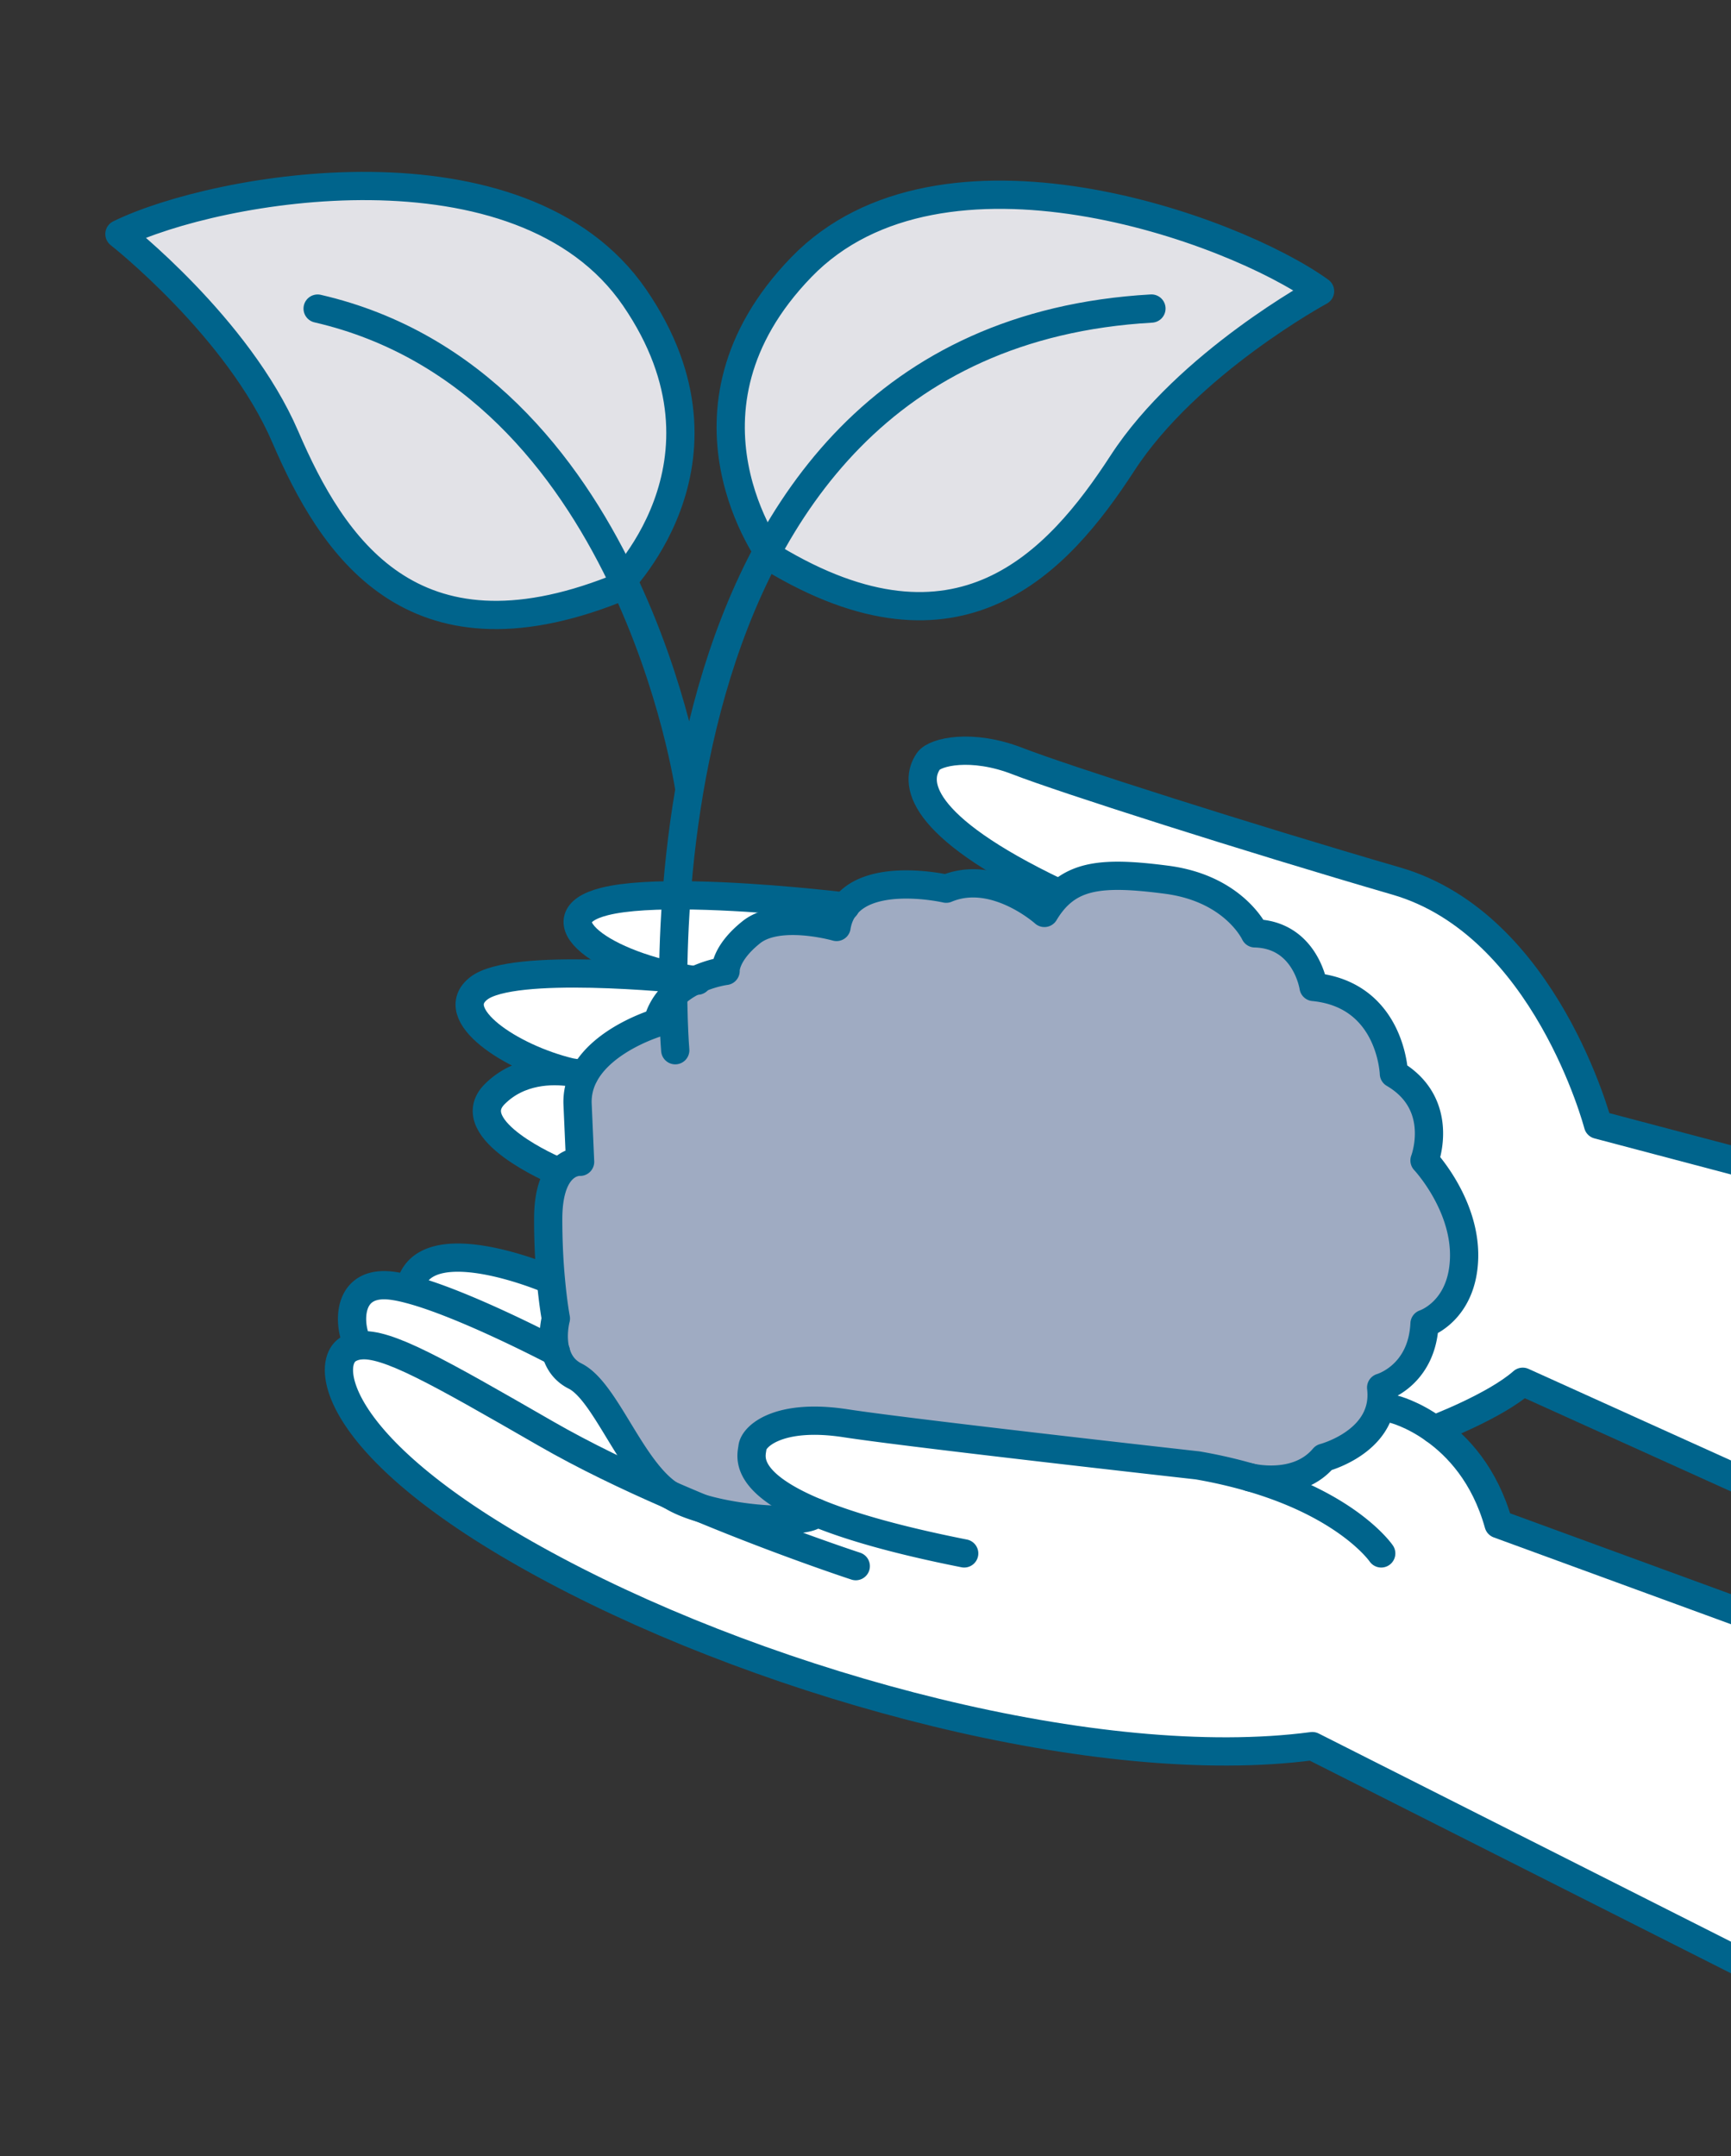 <svg xmlns="http://www.w3.org/2000/svg" viewBox="0 0 349.33 435.03"><rect x="0" y="0" width="349.33" height="435.03" fill="#333333" stroke="none"/><defs><clipPath id="d"><path fill="none" d="M0 0h349.33v435.03H0z"/></clipPath><style>.f{fill:none}.g{fill:#fff}.f{stroke-linecap:round;stroke-linejoin:round;stroke-width:5.7px;stroke:#00648c}</style></defs><g id="b"><g clip-path="url(#d)" id="c"><g fill="#e2e2e7"><path d="M24.1 47.21s23.95 18.78 33.47 40.92 25.48 46.86 66.4 30.79c0 0 27.04-25.37 4.13-58.84-22.91-33.45-84.59-22.39-104-12.86z"/><path d="M161.72 53.88c-28.22 29.12-5.87 58.7-5.87 58.7 37.63 22.73 57.53 1.07 70.65-19.15 13.13-20.22 39.88-34.69 39.88-34.69-17.51-12.66-76.44-33.98-104.67-4.86z" stroke-miterlimit="10" stroke="#00648c"/></g><path class="f" d="M123.97 118.92s27.04-25.37 4.13-58.84c-22.91-33.45-84.59-22.39-104-12.86 0 0 23.95 18.78 33.47 40.92s25.48 46.86 66.4 30.79zm31.89-6.33s-22.35-29.58 5.87-58.7c28.22-29.12 87.16-7.8 104.67 4.86 0 0-26.75 14.47-39.88 34.69-13.13 20.22-33.02 41.88-70.65 19.15z"/><path class="g" d="M141.58 304.32c-2.49-.73-4.72-1.64-6.38-2.72h-.02c-8.51-3.72-17.31-7.93-25.05-12.38-21.97-12.65-32.08-18.41-37.57-17.77-.88.11-1.66.37-2.32.79-4.89 3.08-2.83 20.85 41.71 44.52 44.52 23.69 109.9 41.19 152.89 35.53l190.21 96.01v-84.94l-152.63-55.85c-2.79-9.95-8.31-15.79-13-19.12-4.41-3.16-8.11-4.06-8.11-4.06l-2.77-.34c-1.8 7.63-11.38 10.12-11.38 10.12-5.42 6.44-14.95 3.95-14.95 3.95a99.12 99.12 0 00-10.53-2.4s-57.67-6.44-71.04-8.5c-13.39-2.06-18.55 2.57-18.79 4.89-.19 1.63-2.14 6.92 12.85 13.13-.82 2.23-13.81 1.9-23.11-.85z"/><path class="g" d="M78.74 259.35c-10.05-1.02-7.99 10.43-6.18 12.04v.05c5.5-.63 15.6 5.12 37.57 17.77 7.74 4.46 16.53 8.67 25.05 12.38-7.86-5.12-12.94-20.88-19.12-23.96-2.26-1.13-3.39-3-3.89-4.91h-.02c-.84-.43-18.61-9.74-29.51-12.6-1.46-.39-2.77-.65-3.92-.77z"/><path class="g" d="M110.65 258.07s-25.78-11.01-27.99 2.06c10.9 2.86 28.67 12.17 29.51 12.6-.9-3.28.03-6.7.03-6.7s-.57-2.96-1.02-8l-.53.05zm-14-58.69c-6.84 5.26 6.42 14.07 18.45 16.95 1.69.23 2.76.56 2.76.56l.05.03c3.87-7.37 14.8-10.59 14.8-10.59 1.11-4.44 4.46-7.06 7.59-8.53-4.32-.46-36.77-3.68-43.64 1.58z"/><path class="g" d="M99.84 220.74c-7.2 7.21 12.35 15.45 12.35 15.45l1.01.12c1.8-2.09 3.89-1.92 3.89-1.92l-.51-11.6c-.09-2.2.42-4.15 1.33-5.88l-.05-.03c-.9-.15-1.83-.34-2.76-.56-3.68-.51-10.31-.53-15.26 4.41z"/><path d="M140.62 197.83c-.08-.02-.19-.02-.33-.03-3.13 1.47-6.47 4.09-7.59 8.53 0 0-10.93 3.22-14.8 10.59a11.42 11.42 0 00-1.33 5.88l.51 11.6s-2.09-.17-3.89 1.92c-1.36 1.58-2.55 4.44-2.55 9.66 0 4.72.23 8.81.53 12.04.45 5.05 1.02 8 1.02 8s-.93 3.42-.03 6.7h.02c.5 1.9 1.63 3.78 3.89 4.91 6.18 3.08 11.25 18.84 19.12 23.96h.02c2.15.94 4.29 1.84 6.38 2.72 9.3 2.76 22.29 3.08 23.11.85-14.99-6.21-13.03-11.5-12.85-13.13.25-2.32 5.4-6.95 18.79-4.89 13.38 2.06 71.04 8.5 71.04 8.5 3.87.67 7.37 1.49 10.53 2.4 0 0 9.54 2.49 14.95-3.95 0 0 9.58-2.49 11.38-10.12.29-1.21.37-2.54.2-4.03 0 0 8.24-2.32 8.75-12.88 0 0 7.72-2.49 7.99-13.34.25-10.85-7.99-19.6-7.99-19.6s4.38-11.33-6.18-17.51c0 0-.51-15.96-16.21-17.49 0 0-1.55-10.56-11.84-10.82 0 0-4.12-9.01-17.76-10.81-11.01-1.44-17.31-1.22-21.78 2.96-1.07.99-2.04 2.23-2.94 3.73 0 0-10.03-9.01-19.82-4.89 0 0-15.02-3.47-20.4 3.59-.85 1.1-1.46 2.46-1.73 4.13 0 0-4.26-1.22-8.84-1.22-3 0-6.15.53-8.33 2.26-5.48 4.37-5.22 7.83-5.22 7.83s-2.93.36-6.1 1.89l.28.05z" fill="#9fabc2"/><path class="g" d="M121.98 181.89c-13.03 3.31-.7 12.97 18.36 15.9 3.17-1.53 6.1-1.89 6.1-1.89s-.26-3.47 5.22-7.83c2.18-1.73 5.33-2.26 8.33-2.26l.31-3.96c-11.53-1.02-29.72-2.14-38.32.05z"/><path class="g" d="M160.29 181.84l-.31 3.96c4.58 0 8.84 1.22 8.84 1.22.28-1.67.88-3.03 1.73-4.13-.59-.06-4.64-.54-10.26-1.05zm27.06-28.27c-2.83 4.12-2.57 12.86 26.01 26.5l.36.39c4.47-4.18 10.77-4.4 21.78-2.96 13.64 1.8 17.76 10.81 17.76 10.81 10.29.26 11.84 10.82 11.84 10.82 15.7 1.53 16.21 17.49 16.21 17.49 10.56 6.18 6.18 17.51 6.18 17.51s8.24 8.75 7.99 19.6c-.26 10.85-7.99 13.34-7.99 13.34-.51 10.56-8.75 12.88-8.75 12.88.17 1.49.09 2.82-.2 4.03l2.77.34s3.7.9 8.11 4.06c0 0 12.23-4.61 17.88-9.6l147.75 66.8v-83.64l-132.56-35.02s-10.54-40.4-40.67-49.15c-30.11-8.76-67.17-20.6-76.44-24.2-9.26-3.61-16.7-1.9-18.02 0z"/><path class="f" d="M278.74 313.41s-6.52-9.6-26.53-15.36a99.12 99.12 0 00-10.53-2.4s-57.67-6.44-71.04-8.5c-13.39-2.06-18.55 2.57-18.79 4.89-.19 1.63-2.14 6.92 12.85 13.13 6.39 2.65 15.87 5.46 29.88 8.24m-82.42-40.68c-.84-.43-18.61-9.74-29.51-12.6-1.46-.39-2.77-.65-3.92-.77-10.05-1.02-7.99 10.43-6.18 12.04m39.64 1.34l-.02-.02m-1.52-14.65s-25.78-11.01-27.99 2.06m52.54 41.47c2.15.94 4.29 1.84 6.38 2.72 16.89 7.01 31.12 11.66 31.12 11.66"/><path class="f" d="M455.05 448.3l-190.21-96.01c-42.99 5.67-108.37-11.84-152.89-35.53-44.54-23.67-46.6-41.44-41.71-44.52.67-.42 1.44-.68 2.32-.79 5.5-.63 15.6 5.12 37.57 17.77 7.74 4.46 16.53 8.67 25.05 12.38m146.13-17.28s3.7.9 8.11 4.06c4.69 3.33 10.22 9.16 13 19.12l152.63 55.85m0-101.41l-132.56-35.02s-10.54-40.4-40.67-49.15c-30.11-8.76-67.17-20.6-76.44-24.2-9.26-3.61-16.7-1.9-18.02 0-2.83 4.12-2.57 12.86 26.01 26.5"/><path class="f" d="M289.42 288.38s12.23-4.61 17.88-9.6l147.75 66.8M140.77 197.85s-.05 0-.15-.02c-.08-.02-.19-.02-.33-.03-4.32-.46-36.77-3.68-43.64 1.58-6.84 5.26 6.42 14.07 18.45 16.95.93.22 1.86.4 2.76.56 0 0-1.07-.33-2.76-.56-3.68-.51-10.31-.53-15.26 4.41-7.2 7.21 12.35 15.45 12.35 15.45"/><path class="f" d="M170.63 182.91s-.03 0-.08-.02c-.59-.06-4.64-.54-10.26-1.05-11.53-1.02-29.72-2.14-38.32.05-13.03 3.31-.7 12.97 18.36 15.9l.28.05"/><path class="f" d="M252.2 298.05s9.54 2.49 14.95-3.95c0 0 9.58-2.49 11.38-10.12.29-1.21.37-2.54.2-4.03 0 0 8.24-2.32 8.75-12.88 0 0 7.72-2.49 7.99-13.34.25-10.85-7.99-19.6-7.99-19.6s4.38-11.33-6.18-17.51c0 0-.51-15.96-16.21-17.49 0 0-1.55-10.56-11.84-10.82 0 0-4.12-9.01-17.76-10.81-11.01-1.44-17.31-1.22-21.78 2.96-1.07.99-2.04 2.23-2.94 3.73 0 0-10.03-9.01-19.82-4.89 0 0-15.02-3.47-20.4 3.59-.85 1.1-1.46 2.46-1.73 4.13 0 0-4.26-1.22-8.84-1.22-3 0-6.15.53-8.33 2.26-5.48 4.37-5.22 7.83-5.22 7.83s-2.93.36-6.1 1.89c-.02 0-.03 0-.05.02-3.13 1.47-6.47 4.09-7.59 8.53 0 0-10.93 3.22-14.8 10.59a11.42 11.42 0 00-1.33 5.88l.51 11.6s-2.09-.17-3.89 1.92c-1.36 1.58-2.55 4.44-2.55 9.66 0 4.72.23 8.81.53 12.04.45 5.05 1.02 8 1.02 8s-.93 3.42-.03 6.7h.02c.5 1.9 1.63 3.78 3.89 4.91 6.18 3.08 11.25 18.84 19.12 23.96h.02c1.66 1.08 3.89 2 6.38 2.72 9.3 2.76 22.29 3.08 23.11.85"/><path class="f" d="M136.27 211.89s-12.36-143.46 96.1-149.64m-93.23 97.06s-11.8-82.46-75.04-97.05"/></g></g></svg>